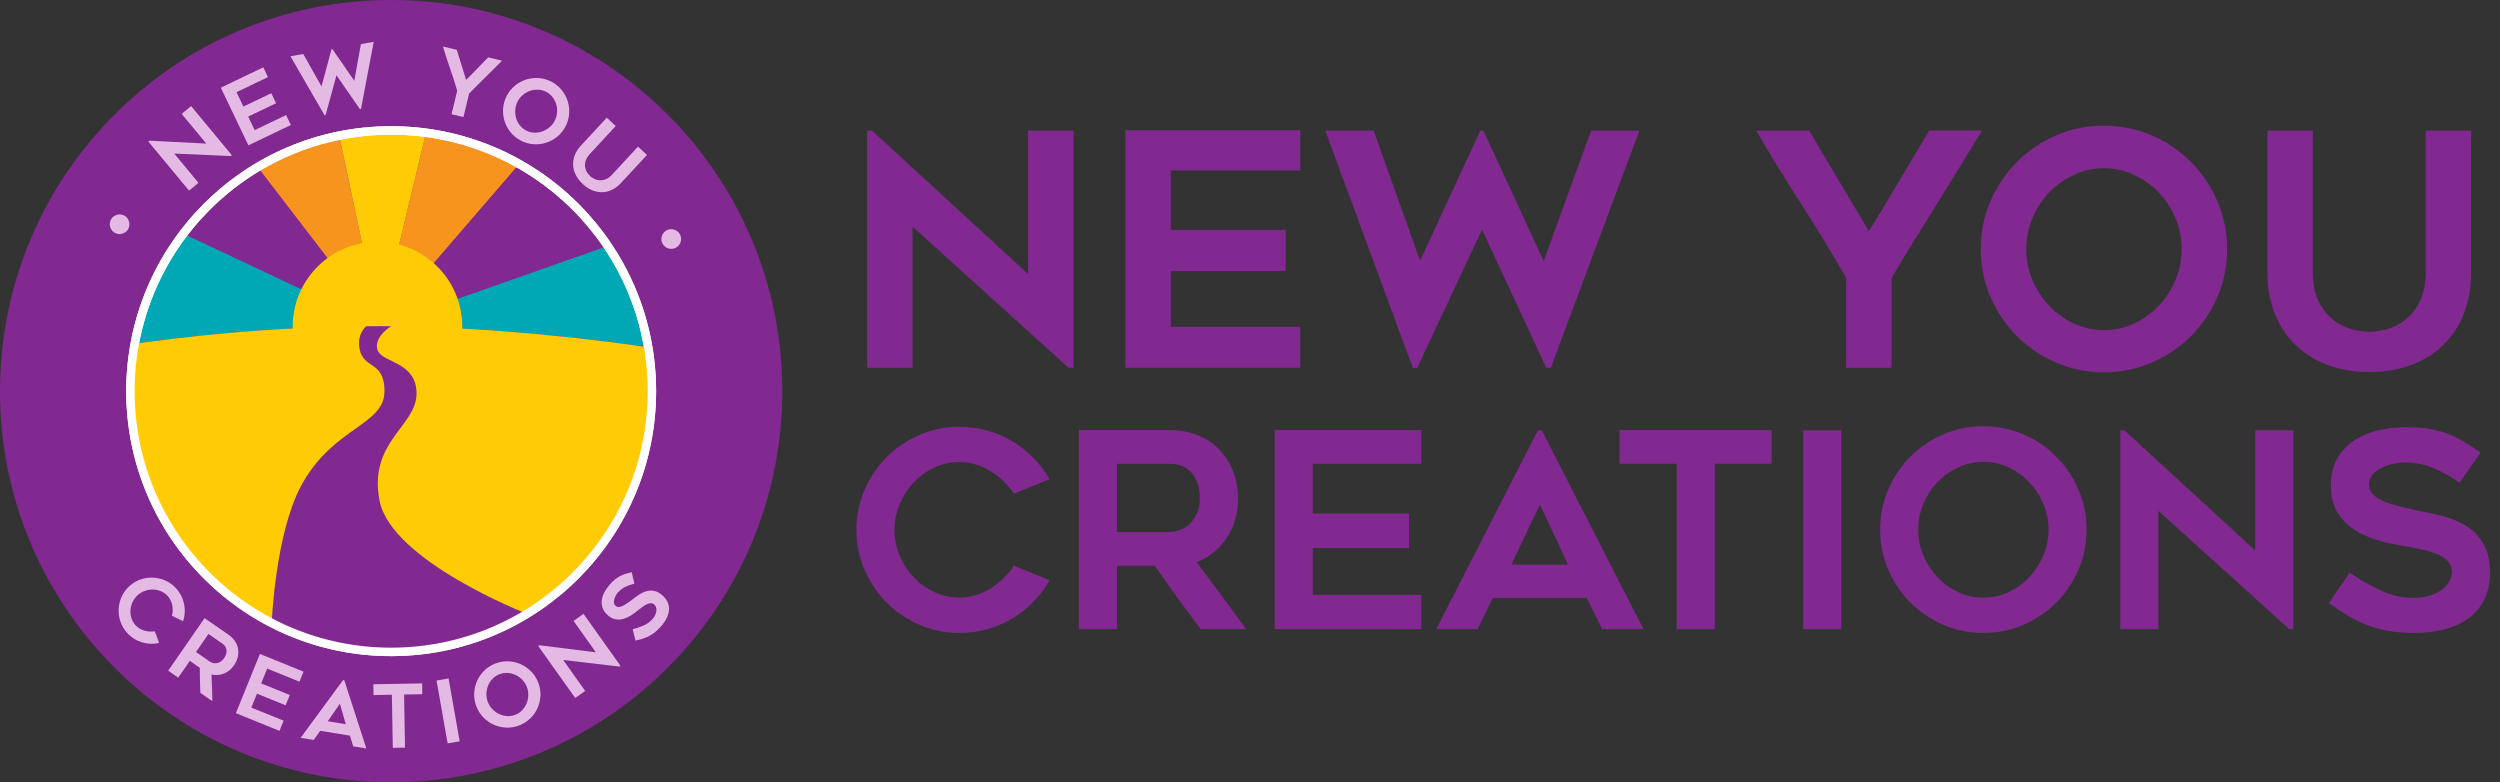 <?xml version="1.0" encoding="UTF-8"?>
<svg xmlns="http://www.w3.org/2000/svg" id="Layer_2" viewBox="0 0 836.64 261.81">
  <rect x="0" y="0" width="836.64" height="261.81" fill="#333333" stroke="none"/>
  <defs>
    <style>.cls-1{fill:none;stroke:#fff;stroke-width:2.83px;}.cls-2{fill:#ffcb05;}.cls-3{fill:#00a8b5;}.cls-4{fill:#f7941e;}.cls-5{fill:#e4bae5;}.cls-6{fill:#812990;}</style>
  </defs>
  <g id="Layer_1-2">
    <path class="cls-6" d="M0,130.9C0,58.61,58.61,0,130.9,0s130.9,58.61,130.9,130.9-58.61,130.9-130.9,130.9S0,203.2,0,130.9"></path>
    <path class="cls-4" d="M113.51,45.41c-.23.05-.46.08-.68.13-9.65,2.04-18.58,5.63-26.6,10.42l40.78,53.19-13.5-63.73Z"></path>
    <path class="cls-6" d="M127.01,109.14l-40.78-53.19c-9.75,5.81-18.15,13.42-24.86,22.28l65.64,30.91h0Z"></path>
    <path class="cls-4" d="M127.01,109.15l46.76-54.22c-9.54-5.39-20.1-9-31.18-10.5l-15.58,64.72h0Z"></path>
    <path class="cls-2" d="M127.01,109.14l15.58-64.72c-9.43-1.28-19.23-1.01-29.08.99l13.5,63.73h0Z"></path>
    <path class="cls-3" d="M127.01,109.14l-65.64-30.91c-7.9,10.62-13.67,23.55-16.13,36.79,12.3-1.76,45.02-5.88,81.77-5.88Z"></path>
    <path class="cls-3" d="M203.27,82.31l-67.21,23.65-7.39,3.19h.04c33.15.13,66.42,4.05,82.57,6.25l5.44.41c-2.09-11.86-6.86-23.5-13.45-33.49Z"></path>
    <path class="cls-6" d="M127.01,109.15h0s76.35-26.87,76.35-26.87c-7.65-11.39-17.84-20.72-29.59-27.36l-46.76,54.22h0Z"></path>
    <path class="cls-5" d="M38.3,77.85c-.38-.23-.7-.53-.94-.89-.25-.36-.42-.74-.52-1.16-.1-.41-.12-.84-.06-1.27.06-.43.21-.84.44-1.22.23-.38.53-.7.89-.94s.74-.42,1.16-.52c.41-.1.84-.12,1.27-.06.43.06.84.21,1.22.44.38.23.7.53.94.89.25.36.42.74.52,1.16.1.42.12.84.06,1.27-.06.43-.21.84-.44,1.22-.23.38-.53.7-.89.94-.36.25-.74.42-1.16.52-.41.1-.84.12-1.27.06-.43-.06-.84-.21-1.22-.44Z"></path>
    <path class="cls-5" d="M77.24,52.22l-18.93-.82,8.11,9.79-3.15,2.61-13.63-16.44.34-.28,19.06.97-8.24-9.94,3.15-2.61,13.63,16.44-.34.28Z"></path>
    <path class="cls-5" d="M79.15,30.84l2.31,4.82,9.33-4.47,1.6,3.35-9.33,4.47,2.17,4.53,10.52-5.03,1.59,3.32-14.21,6.8-9.23-19.29,14.21-6.8,1.56,3.27-10.51,5.03Z"></path>
    <path class="cls-5" d="M125.06,14.01l-4.24,22.4-.4.07-7.81-11.29-3.64,13.29-.37.07-11.41-19.74,4.29-.74,6.11,10.84,3.37-12.47.26-.04,7.35,10.65,2.21-12.3,4.29-.74Z"></path>
    <path class="cls-5" d="M168.02,20.31c-.74.74-1.59,1.59-2.55,2.54-.96.95-1.94,1.92-2.94,2.92-1,.99-1.99,1.97-2.96,2.93-.97.96-1.83,1.83-2.58,2.61l-1.89,7.87-3.98-.95,1.89-7.87c-.71-2.45-1.51-4.92-2.37-7.39-.87-2.47-1.67-4.94-2.4-7.4l4.63,1.11c.51,1.63,1.03,3.3,1.56,5.03.53,1.73,1.05,3.41,1.56,5.03.58-.56,1.18-1.17,1.82-1.82.64-.65,1.28-1.3,1.91-1.96.64-.66,1.27-1.31,1.89-1.95.62-.64,1.22-1.25,1.77-1.81l4.63,1.11Z"></path>
    <path class="cls-5" d="M174.3,47.04c-1.35-.7-2.49-1.62-3.41-2.76s-1.6-2.38-2.03-3.74-.59-2.76-.49-4.22c.1-1.46.51-2.88,1.21-4.24.7-1.35,1.62-2.49,2.76-3.42,1.14-.93,2.39-1.61,3.74-2.04s2.76-.59,4.22-.49c1.46.1,2.87.5,4.21,1.2,1.37.71,2.51,1.63,3.44,2.77.92,1.14,1.6,2.38,2.03,3.74.43,1.35.59,2.76.49,4.24-.11,1.47-.51,2.88-1.21,4.23-.71,1.37-1.63,2.51-2.77,3.43-1.14.92-2.38,1.6-3.74,2.03-1.35.43-2.76.59-4.22.49-1.46-.1-2.88-.51-4.24-1.21ZM182.78,30.73c-.86-.45-1.76-.69-2.7-.72-.93-.04-1.83.09-2.7.39-.87.3-1.67.75-2.4,1.37-.74.62-1.32,1.35-1.76,2.2-.45.86-.71,1.77-.79,2.72-.08.95.01,1.87.26,2.75.25.89.66,1.7,1.23,2.45.57.74,1.28,1.34,2.15,1.79.86.45,1.76.69,2.69.72.94.04,1.84-.1,2.71-.41.87-.31,1.67-.76,2.4-1.37s1.32-1.34,1.77-2.21c.44-.85.7-1.75.78-2.71.08-.96,0-1.87-.26-2.75-.26-.88-.67-1.69-1.24-2.43-.56-.74-1.28-1.34-2.14-1.79Z"></path>
    <path class="cls-5" d="M195.02,61.57c-1.02-.94-1.79-1.95-2.33-3.03-.54-1.08-.84-2.18-.89-3.29-.06-1.11.13-2.23.56-3.34.43-1.11,1.11-2.17,2.04-3.17l8.65-9.35,3,2.78-8.64,9.34c-.72.78-1.2,1.55-1.42,2.31-.22.75-.28,1.45-.18,2.1.1.65.32,1.24.65,1.75.33.52.67.94,1.01,1.25.34.32.78.62,1.33.91.54.29,1.14.46,1.79.51.66.05,1.35-.06,2.09-.34.73-.28,1.46-.81,2.19-1.59l8.64-9.34,3,2.78-8.65,9.35c-.92,1-1.92,1.76-2.99,2.29-1.07.52-2.16.8-3.28.83-1.12.03-2.23-.18-3.36-.63-1.12-.45-2.19-1.16-3.22-2.11Z"></path>
    <path class="cls-5" d="M223.06,77.09c.39-.21.81-.34,1.24-.38.43-.04.86,0,1.27.13.41.12.78.31,1.13.58.35.27.62.6.84.99.21.39.34.81.38,1.24.04.43,0,.86-.13,1.27-.12.41-.31.79-.58,1.13-.27.34-.6.62-.99.84-.39.22-.81.34-1.24.38-.44.04-.86,0-1.27-.13-.41-.12-.79-.31-1.13-.58-.34-.27-.62-.6-.84-.99-.22-.39-.34-.81-.38-1.24-.04-.44,0-.86.13-1.27.12-.41.31-.79.58-1.13.27-.34.6-.62.99-.84Z"></path>
    <path class="cls-5" d="M53.22,215.16c-.95.23-1.91.32-2.88.28-.97-.04-1.92-.2-2.84-.49-.92-.28-1.81-.68-2.66-1.22-.85-.53-1.62-1.18-2.31-1.95-1.02-1.13-1.76-2.39-2.23-3.78-.47-1.39-.66-2.79-.59-4.21.07-1.42.41-2.79,1.01-4.13.6-1.33,1.47-2.51,2.6-3.53,1.13-1.02,2.39-1.76,3.77-2.23,1.39-.47,2.79-.66,4.21-.59,1.42.07,2.79.41,4.13,1.02,1.34.6,2.51,1.47,3.53,2.6.69.76,1.26,1.6,1.71,2.5.45.9.76,1.82.95,2.77.19.95.25,1.91.2,2.87-.06.97-.24,1.91-.54,2.82l-3.72-1.8c.14-.54.22-1.11.24-1.69s-.02-1.17-.13-1.75c-.11-.58-.29-1.15-.54-1.68-.25-.54-.58-1.03-.98-1.48-.65-.72-1.41-1.26-2.28-1.63-.86-.36-1.75-.55-2.66-.57-.91-.02-1.82.13-2.72.45-.91.32-1.71.8-2.42,1.44-.72.65-1.28,1.41-1.69,2.27-.4.86-.64,1.75-.71,2.65-.07.91.03,1.81.3,2.71.27.9.73,1.7,1.39,2.43.41.45.86.82,1.37,1.12.51.3,1.05.53,1.62.7.57.17,1.15.27,1.74.29.59.03,1.17,0,1.72-.08l1.42,3.88Z"></path>
    <path class="cls-5" d="M59.65,226.78l-3.36-2.33,12.17-17.59,7.99,5.53c.9.62,1.62,1.34,2.16,2.15.54.81.89,1.67,1.05,2.57.16.9.13,1.83-.09,2.78-.22.95-.63,1.87-1.24,2.74-.92,1.33-2.06,2.26-3.41,2.79-1.35.53-2.73.63-4.14.3.13,2.98.23,5.96.29,8.94l-4.01-2.78c-.07-1.4-.12-2.79-.15-4.19-.03-1.39-.05-2.8-.05-4.23l-3.33-2.3-3.87,5.6ZM65.58,218.2l4.63,3.2c.3.21.66.37,1.07.47.41.11.83.12,1.26.05.43-.07.85-.23,1.28-.49.42-.25.8-.63,1.15-1.12.18-.26.35-.58.53-.98.18-.4.29-.82.32-1.28.03-.45-.05-.91-.25-1.38-.2-.47-.59-.9-1.18-1.31l-4.63-3.2-4.17,6.03Z"></path>
    <path class="cls-5" d="M89.41,223.74l-2.01,4.96,9.58,3.89-1.4,3.44-9.58-3.89-1.89,4.66,10.81,4.38-1.38,3.41-14.6-5.92,8.04-19.82,14.6,5.92-1.36,3.36-10.8-4.38Z"></path>
    <path class="cls-5" d="M100.61,246.91l14.21-19.33.41.07,7.36,22.83-4.39-.71-1.1-3.58-9.95-1.62-2.15,3.06-4.38-.71ZM109.68,241.37l6.03.98-1.96-6.86-4.06,5.88Z"></path>
    <path class="cls-5" d="M141.34,232.32l-6.11.11.31,17.76-4.09.07-.31-17.76-6.14.11-.06-3.62,16.33-.29.06,3.62Z"></path>
    <path class="cls-5" d="M153.84,248.07l-4.03.71-3.72-21.03,4.03-.71,3.71,21.04Z"></path>
    <path class="cls-5" d="M173.73,242.78c-1.42.54-2.86.78-4.33.72-1.46-.07-2.84-.39-4.14-.96-1.3-.58-2.46-1.39-3.48-2.44-1.03-1.05-1.81-2.29-2.37-3.73-.54-1.42-.78-2.86-.72-4.34.06-1.47.38-2.86.96-4.15.58-1.3,1.39-2.46,2.44-3.48,1.05-1.03,2.28-1.81,3.7-2.35,1.44-.55,2.89-.79,4.35-.73,1.47.07,2.84.39,4.14.96,1.3.58,2.46,1.4,3.49,2.45,1.03,1.06,1.81,2.29,2.36,3.71.55,1.44.79,2.89.73,4.35-.06,1.46-.39,2.84-.96,4.14-.58,1.3-1.39,2.46-2.44,3.48-1.04,1.03-2.29,1.81-3.72,2.37ZM167.18,225.61c-.91.35-1.69.86-2.33,1.53-.64.68-1.15,1.44-1.5,2.28-.35.84-.54,1.75-.57,2.71-.03.96.13,1.88.47,2.78.35.91.85,1.71,1.51,2.39.66.68,1.4,1.23,2.23,1.63.83.4,1.71.64,2.65.71.93.07,1.85-.07,2.76-.41.9-.35,1.68-.86,2.33-1.54.64-.68,1.14-1.44,1.5-2.29.35-.85.54-1.75.57-2.7s-.13-1.88-.47-2.79c-.34-.89-.84-1.68-1.51-2.38-.66-.7-1.4-1.24-2.23-1.63-.83-.39-1.71-.62-2.64-.7-.93-.07-1.85.07-2.76.42Z"></path>
    <path class="cls-5" d="M207.29,223.07l-18.82-2.21,7.36,10.36-3.33,2.37-12.38-17.41.36-.25,18.94,2.38-7.48-10.52,3.33-2.37,12.38,17.41-.36.25Z"></path>
    <path class="cls-5" d="M212.7,214.4l-.98-3.83c1.26-.31,2.47-.72,3.63-1.22,1.16-.5,2.15-1.21,2.98-2.15.44-.5.76-.99.98-1.48.21-.49.33-.95.37-1.39.03-.44-.02-.83-.16-1.19-.14-.36-.33-.64-.58-.86-.32-.29-.68-.43-1.08-.43-.4,0-.82.1-1.26.29-.44.2-.9.48-1.4.83-.5.36-1,.73-1.52,1.14-.34.27-.74.58-1.2.93-.45.35-.95.69-1.49,1.02-.54.33-1.12.61-1.73.85-.61.24-1.25.38-1.9.43-.65.05-1.31-.03-1.97-.24-.66-.21-1.31-.6-1.95-1.16-.93-.83-1.54-1.7-1.83-2.63-.29-.93-.35-1.85-.18-2.75.17-.91.5-1.79.99-2.64.49-.85,1.04-1.61,1.63-2.28.59-.67,1.17-1.23,1.72-1.68.55-.45,1.11-.82,1.68-1.13.57-.3,1.17-.56,1.81-.76.64-.2,1.35-.4,2.14-.58l.9,3.84c-1.2.29-2.24.66-3.14,1.12-.9.45-1.69,1.07-2.37,1.84-.23.26-.46.59-.69.98-.23.39-.41.8-.53,1.23-.12.43-.15.84-.1,1.24.05.4.24.74.56,1.02.32.28.69.41,1.12.37.43-.04.87-.18,1.34-.41.47-.24.95-.53,1.44-.88.49-.35.97-.68,1.43-1,.35-.24.74-.54,1.18-.89.44-.35.92-.69,1.45-1.02.52-.33,1.09-.62,1.69-.86.61-.25,1.23-.39,1.88-.43.64-.04,1.31.06,2,.29.69.23,1.39.67,2.11,1.3.83.74,1.42,1.52,1.78,2.35.35.84.49,1.7.42,2.59-.08.9-.34,1.8-.8,2.73-.45.92-1.08,1.84-1.88,2.74-.74.83-1.45,1.51-2.13,2.03-.68.53-1.37.96-2.04,1.29-.68.34-1.37.61-2.07.82-.7.21-1.45.41-2.24.59Z"></path>
    <path class="cls-2" d="M98.58,115.17c-3.25-15.33,6.55-30.38,21.87-33.63,15.33-3.25,30.38,6.55,33.63,21.87,3.24,15.32-6.55,30.38-21.87,33.63-15.33,3.25-30.38-6.55-33.63-21.87Z"></path>
    <path class="cls-1" d="M43.65,131.16c-.14-48.19,38.81-87.37,87-87.51,48.19-.14,87.37,38.81,87.51,87,.14,48.19-38.81,87.37-87,87.51-48.19.14-87.37-38.81-87.51-87"></path>
    <path class="cls-2" d="M131.16,218.16c48.19-.14,87.14-39.33,87-87.51-.01-4.93-.46-9.75-1.26-14.46-12.85-1.88-51.66-7.04-89.9-7.04s-69.68,4.15-81.9,5.9c-.96,5.23-1.48,10.61-1.46,16.12.14,48.19,39.32,87.14,87.51,87Z"></path>
    <path class="cls-6" d="M127.01,167.51c-3.79-19.66,12.4-24.94,12.39-35.79,0-10.86-11.69-10.23-13.07-14.61-1.35-4.26,4.24-7.75,4.55-7.94-1.29-.01-2.58-.02-3.87-.02-1.49,0-2.97,0-4.45.02-.28.23-3.31,2.83-2.15,7.94,1.47,6.48,8.26,3.65,8.26,13.8,0,11.56-17.55,12.02-28.06,31.98-8.53,16.19-9.68,45.57-9.68,45.57h0c12.05,6.23,25.73,9.75,40.24,9.71,16.54-.05,32-4.7,45.16-12.74,0,0,0-.01,0-.01,0,0-45.42-17.69-49.32-37.9Z"></path>
    <path class="cls-1" d="M43.65,131.16c-.14-48.19,38.81-87.37,87-87.51,48.19-.14,87.37,38.81,87.51,87,.14,48.19-38.81,87.37-87,87.51-48.19.14-87.37-38.81-87.51-87"></path>
    <path class="cls-6" d="M357.62,123.08l-52.24-47.24v47.24h-15.2V43.7h1.63l52.24,48v-48h15.2v79.39h-1.62Z"></path>
    <path class="cls-6" d="M391.82,57.05v19.87h38.44v13.79h-38.44v18.68h43.33v13.68h-58.54V43.59h58.54v13.47h-43.33Z"></path>
    <path class="cls-6" d="M548.64,43.7l-29.65,79.39h-1.52l-21.5-46.26-21.72,46.37h-1.41l-29.32-79.49h16.18l15.53,43.55,20.2-43.55h.98l20.2,43.66,15.86-43.66h16.18Z"></path>
    <path class="cls-6" d="M663.32,43.7c-2.03,3.33-4.36,7.13-7,11.4-2.64,4.27-5.34,8.63-8.09,13.09-2.75,4.45-5.47,8.83-8.14,13.14-2.68,4.31-5.03,8.2-7.06,11.67v30.08h-15.2v-30.08c-4.71-8.25-9.7-16.47-14.99-24.65-5.29-8.18-10.32-16.4-15.09-24.65h17.7c3.26,5.43,6.59,11.04,9.99,16.83,3.4,5.79,6.73,11.4,9.99,16.83,1.59-2.53,3.26-5.25,5-8.15,1.74-2.9,3.48-5.81,5.21-8.74,1.74-2.93,3.46-5.83,5.16-8.69,1.7-2.86,3.31-5.56,4.83-8.09h17.7Z"></path>
    <path class="cls-6" d="M704.04,124.6c-5.65,0-10.97-1.09-15.96-3.26-5-2.17-9.36-5.12-13.09-8.85-3.73-3.73-6.68-8.09-8.85-13.09s-3.26-10.35-3.26-16.07,1.09-10.99,3.26-16.02c2.17-5.03,5.12-9.41,8.85-13.14,3.73-3.73,8.09-6.68,13.09-8.85,5-2.17,10.32-3.26,15.96-3.26s11.08,1.09,16.07,3.26c5,2.17,9.36,5.12,13.09,8.85,3.73,3.73,6.68,8.11,8.85,13.14,2.17,5.03,3.26,10.37,3.26,16.02s-1.09,11.08-3.26,16.07-5.12,9.36-8.85,13.09c-3.73,3.73-8.09,6.68-13.09,8.85-5,2.17-10.35,3.26-16.07,3.26ZM704.1,56.29c-3.61,0-6.99.74-10.13,2.23-3.14,1.48-5.89,3.46-8.24,5.92-2.35,2.46-4.21,5.34-5.58,8.63-1.37,3.3-2.06,6.72-2.06,10.26s.69,7.06,2.06,10.32c1.37,3.26,3.23,6.14,5.58,8.63,2.35,2.5,5.09,4.49,8.24,5.97,3.14,1.48,6.52,2.23,10.13,2.23s6.99-.74,10.13-2.23c3.14-1.48,5.89-3.48,8.24-5.97,2.35-2.5,4.21-5.38,5.58-8.63,1.37-3.26,2.06-6.7,2.06-10.32s-.69-6.97-2.06-10.26c-1.37-3.29-3.23-6.17-5.58-8.63-2.35-2.46-5.09-4.43-8.24-5.92-3.14-1.48-6.52-2.23-10.13-2.23Z"></path>
    <path class="cls-6" d="M792.88,124.49c-5.14,0-9.81-.8-14.01-2.39-4.2-1.59-7.78-3.84-10.75-6.73-2.97-2.9-5.27-6.41-6.9-10.53-1.63-4.13-2.44-8.72-2.44-13.79v-47.35h15.2v47.27c0,3.98.65,7.26,1.96,9.87,1.3,2.6,2.91,4.66,4.83,6.18,1.92,1.52,3.98,2.57,6.19,3.14,2.21.58,4.18.87,5.92.87s3.71-.29,5.92-.87c2.21-.58,4.27-1.63,6.19-3.14,1.92-1.52,3.53-3.58,4.83-6.18,1.3-2.6,1.96-5.89,1.96-9.87v-47.27h15.2v47.35c0,5.07-.8,9.67-2.39,13.79-1.59,4.13-3.87,7.64-6.84,10.53-2.97,2.9-6.55,5.14-10.75,6.73-4.2,1.59-8.91,2.39-14.12,2.39Z"></path>
    <path class="cls-6" d="M351.22,194.16c-1.46,2.67-3.25,5.08-5.37,7.24-2.12,2.15-4.48,4.01-7.05,5.55-2.58,1.55-5.37,2.75-8.37,3.6-3,.85-6.11,1.27-9.33,1.27-4.73,0-9.19-.91-13.38-2.73-4.19-1.82-7.84-4.29-10.97-7.42-3.13-3.12-5.6-6.78-7.42-10.97-1.82-4.19-2.73-8.65-2.73-13.38s.91-9.19,2.73-13.38c1.82-4.19,4.29-7.84,7.42-10.97,3.12-3.12,6.78-5.6,10.97-7.42,4.19-1.82,8.65-2.73,13.38-2.73,3.22,0,6.33.43,9.33,1.27,3,.85,5.79,2.05,8.37,3.6,2.58,1.55,4.93,3.4,7.05,5.55,2.12,2.15,3.91,4.54,5.37,7.15l-11.92,4.82c-.97-1.46-2.11-2.82-3.41-4.1-1.31-1.27-2.75-2.4-4.32-3.37-1.58-.97-3.25-1.73-5.01-2.28-1.76-.55-3.58-.82-5.46-.82-3.04,0-5.87.62-8.51,1.87-2.64,1.24-4.93,2.9-6.87,4.96-1.94,2.06-3.49,4.48-4.64,7.24-1.15,2.76-1.73,5.63-1.73,8.6s.58,5.92,1.73,8.65c1.15,2.73,2.7,5.13,4.64,7.19,1.94,2.06,4.23,3.72,6.87,4.96,2.64,1.24,5.48,1.87,8.51,1.87,1.88,0,3.7-.27,5.46-.82,1.76-.55,3.43-1.3,5.01-2.28,1.58-.97,3.02-2.11,4.32-3.41,1.3-1.3,2.44-2.69,3.41-4.14l11.92,4.82Z"></path>
    <path class="cls-6" d="M373.79,210.54h-12.74v-66.63h30.27c3.4,0,6.52.56,9.35,1.68,2.83,1.12,5.24,2.7,7.25,4.73,2,2.03,3.57,4.46,4.7,7.28,1.12,2.82,1.69,5.9,1.69,9.24,0,5.04-1.26,9.44-3.79,13.2-2.52,3.76-5.88,6.46-10.07,8.1,5.6,7.4,11.13,14.87,16.59,22.39h-15.2c-2.66-3.46-5.26-6.95-7.8-10.47-2.54-3.52-5.08-7.1-7.62-10.74h-12.61v21.21ZM373.79,178.05h17.51c1.15,0,2.34-.23,3.58-.68s2.34-1.15,3.31-2.09c.97-.94,1.77-2.11,2.41-3.5.63-1.4.95-3.03.95-4.92,0-.97-.12-2.12-.36-3.46-.24-1.33-.73-2.61-1.45-3.82-.72-1.21-1.75-2.24-3.08-3.09-1.33-.85-3.12-1.27-5.35-1.27h-17.51v22.85Z"></path>
    <path class="cls-6" d="M439.33,155.2v16.66h32.22v11.56h-32.22v15.66h36.32v11.47h-49.06v-66.63h49.06v11.29h-36.32Z"></path>
    <path class="cls-6" d="M480.65,210.54l34.04-66.54h1.27l34.04,66.54h-13.83l-5.19-10.47h-31.4l-5.1,10.47h-13.84ZM505.78,188.97h19.02l-9.47-20.12-9.56,20.12Z"></path>
    <path class="cls-6" d="M592.88,155.2h-19.02v55.34h-12.74v-55.34h-19.11v-11.29h50.88v11.29Z"></path>
    <path class="cls-6" d="M616.19,210.54h-12.74v-66.54h12.74v66.54Z"></path>
    <path class="cls-6" d="M663.7,211.82c-4.73,0-9.19-.91-13.38-2.73-4.19-1.82-7.84-4.29-10.97-7.42-3.13-3.12-5.6-6.78-7.42-10.97s-2.73-8.68-2.73-13.47.91-9.21,2.73-13.43c1.82-4.22,4.29-7.89,7.42-11.01,3.12-3.12,6.78-5.6,10.97-7.42,4.19-1.82,8.65-2.73,13.38-2.73s9.29.91,13.47,2.73c4.19,1.82,7.84,4.29,10.97,7.42,3.12,3.13,5.6,6.8,7.42,11.01,1.82,4.22,2.73,8.69,2.73,13.43s-.91,9.28-2.73,13.47-4.29,7.84-7.42,10.97c-3.13,3.13-6.78,5.6-10.97,7.42-4.19,1.82-8.68,2.73-13.47,2.73ZM663.74,154.57c-3.03,0-5.86.62-8.49,1.87-2.63,1.24-4.94,2.9-6.9,4.96-1.97,2.06-3.53,4.48-4.68,7.24-1.15,2.76-1.72,5.63-1.72,8.6s.57,5.92,1.72,8.65c1.15,2.73,2.71,5.14,4.68,7.24,1.97,2.09,4.27,3.76,6.9,5.01,2.63,1.24,5.46,1.87,8.49,1.87s5.86-.62,8.49-1.87c2.63-1.24,4.94-2.91,6.9-5.01,1.97-2.09,3.53-4.51,4.68-7.24,1.15-2.73,1.73-5.61,1.73-8.65s-.58-5.84-1.73-8.6c-1.15-2.76-2.71-5.17-4.68-7.24-1.97-2.06-4.27-3.72-6.9-4.96-2.63-1.24-5.47-1.87-8.49-1.87Z"></path>
    <path class="cls-6" d="M766.1,210.54l-43.78-39.59v39.59h-12.74v-66.54h1.37l43.78,40.23v-40.23h12.74v66.54h-1.36Z"></path>
    <path class="cls-6" d="M779.39,201.81l6.92-10.19c3.34,2.31,6.78,4.29,10.33,5.96,3.55,1.67,7.27,2.5,11.15,2.5,2.06,0,3.88-.26,5.46-.77,1.58-.52,2.91-1.18,4-2,1.09-.82,1.91-1.76,2.46-2.82.55-1.06.82-2.11.82-3.14,0-1.33-.41-2.47-1.23-3.41-.82-.94-1.91-1.71-3.28-2.32-1.37-.61-2.97-1.12-4.82-1.55-1.85-.42-3.78-.82-5.78-1.18-1.34-.24-2.88-.53-4.64-.86-1.76-.33-3.58-.79-5.46-1.37-1.88-.58-3.73-1.33-5.55-2.28-1.82-.94-3.46-2.12-4.92-3.55-1.46-1.42-2.62-3.12-3.5-5.1-.88-1.97-1.32-4.29-1.32-6.96,0-3.88.79-7.11,2.37-9.69,1.58-2.58,3.6-4.61,6.05-6.1,2.46-1.49,5.19-2.53,8.19-3.14,3-.61,5.9-.91,8.69-.91s5.28.18,7.46.55c2.18.36,4.22.9,6.1,1.59,1.88.7,3.72,1.58,5.51,2.64,1.79,1.06,3.72,2.32,5.78,3.78l-7.1,10.01c-3.16-2.18-6.19-3.85-9.1-5.01-2.91-1.15-5.98-1.73-9.19-1.73-1.09,0-2.34.14-3.73.41-1.4.27-2.72.71-3.96,1.32-1.24.61-2.28,1.38-3.09,2.32-.82.94-1.23,2.08-1.23,3.41s.49,2.46,1.46,3.37,2.21,1.67,3.73,2.28c1.52.61,3.19,1.12,5.01,1.55,1.82.43,3.58.85,5.28,1.27,1.27.3,2.78.61,4.51.91,1.73.3,3.52.73,5.37,1.27,1.85.55,3.69,1.27,5.51,2.18,1.82.91,3.44,2.08,4.87,3.5,1.42,1.43,2.58,3.19,3.46,5.28.88,2.09,1.32,4.63,1.32,7.6,0,3.46-.61,6.46-1.82,9.01-1.21,2.55-2.94,4.66-5.19,6.33-2.25,1.67-4.92,2.93-8.01,3.78s-6.52,1.27-10.29,1.27c-3.46,0-6.51-.26-9.15-.77-2.64-.51-5.05-1.21-7.24-2.09-2.18-.88-4.25-1.93-6.19-3.14-1.94-1.21-3.95-2.55-6.01-4Z"></path>
  </g>
</svg>
